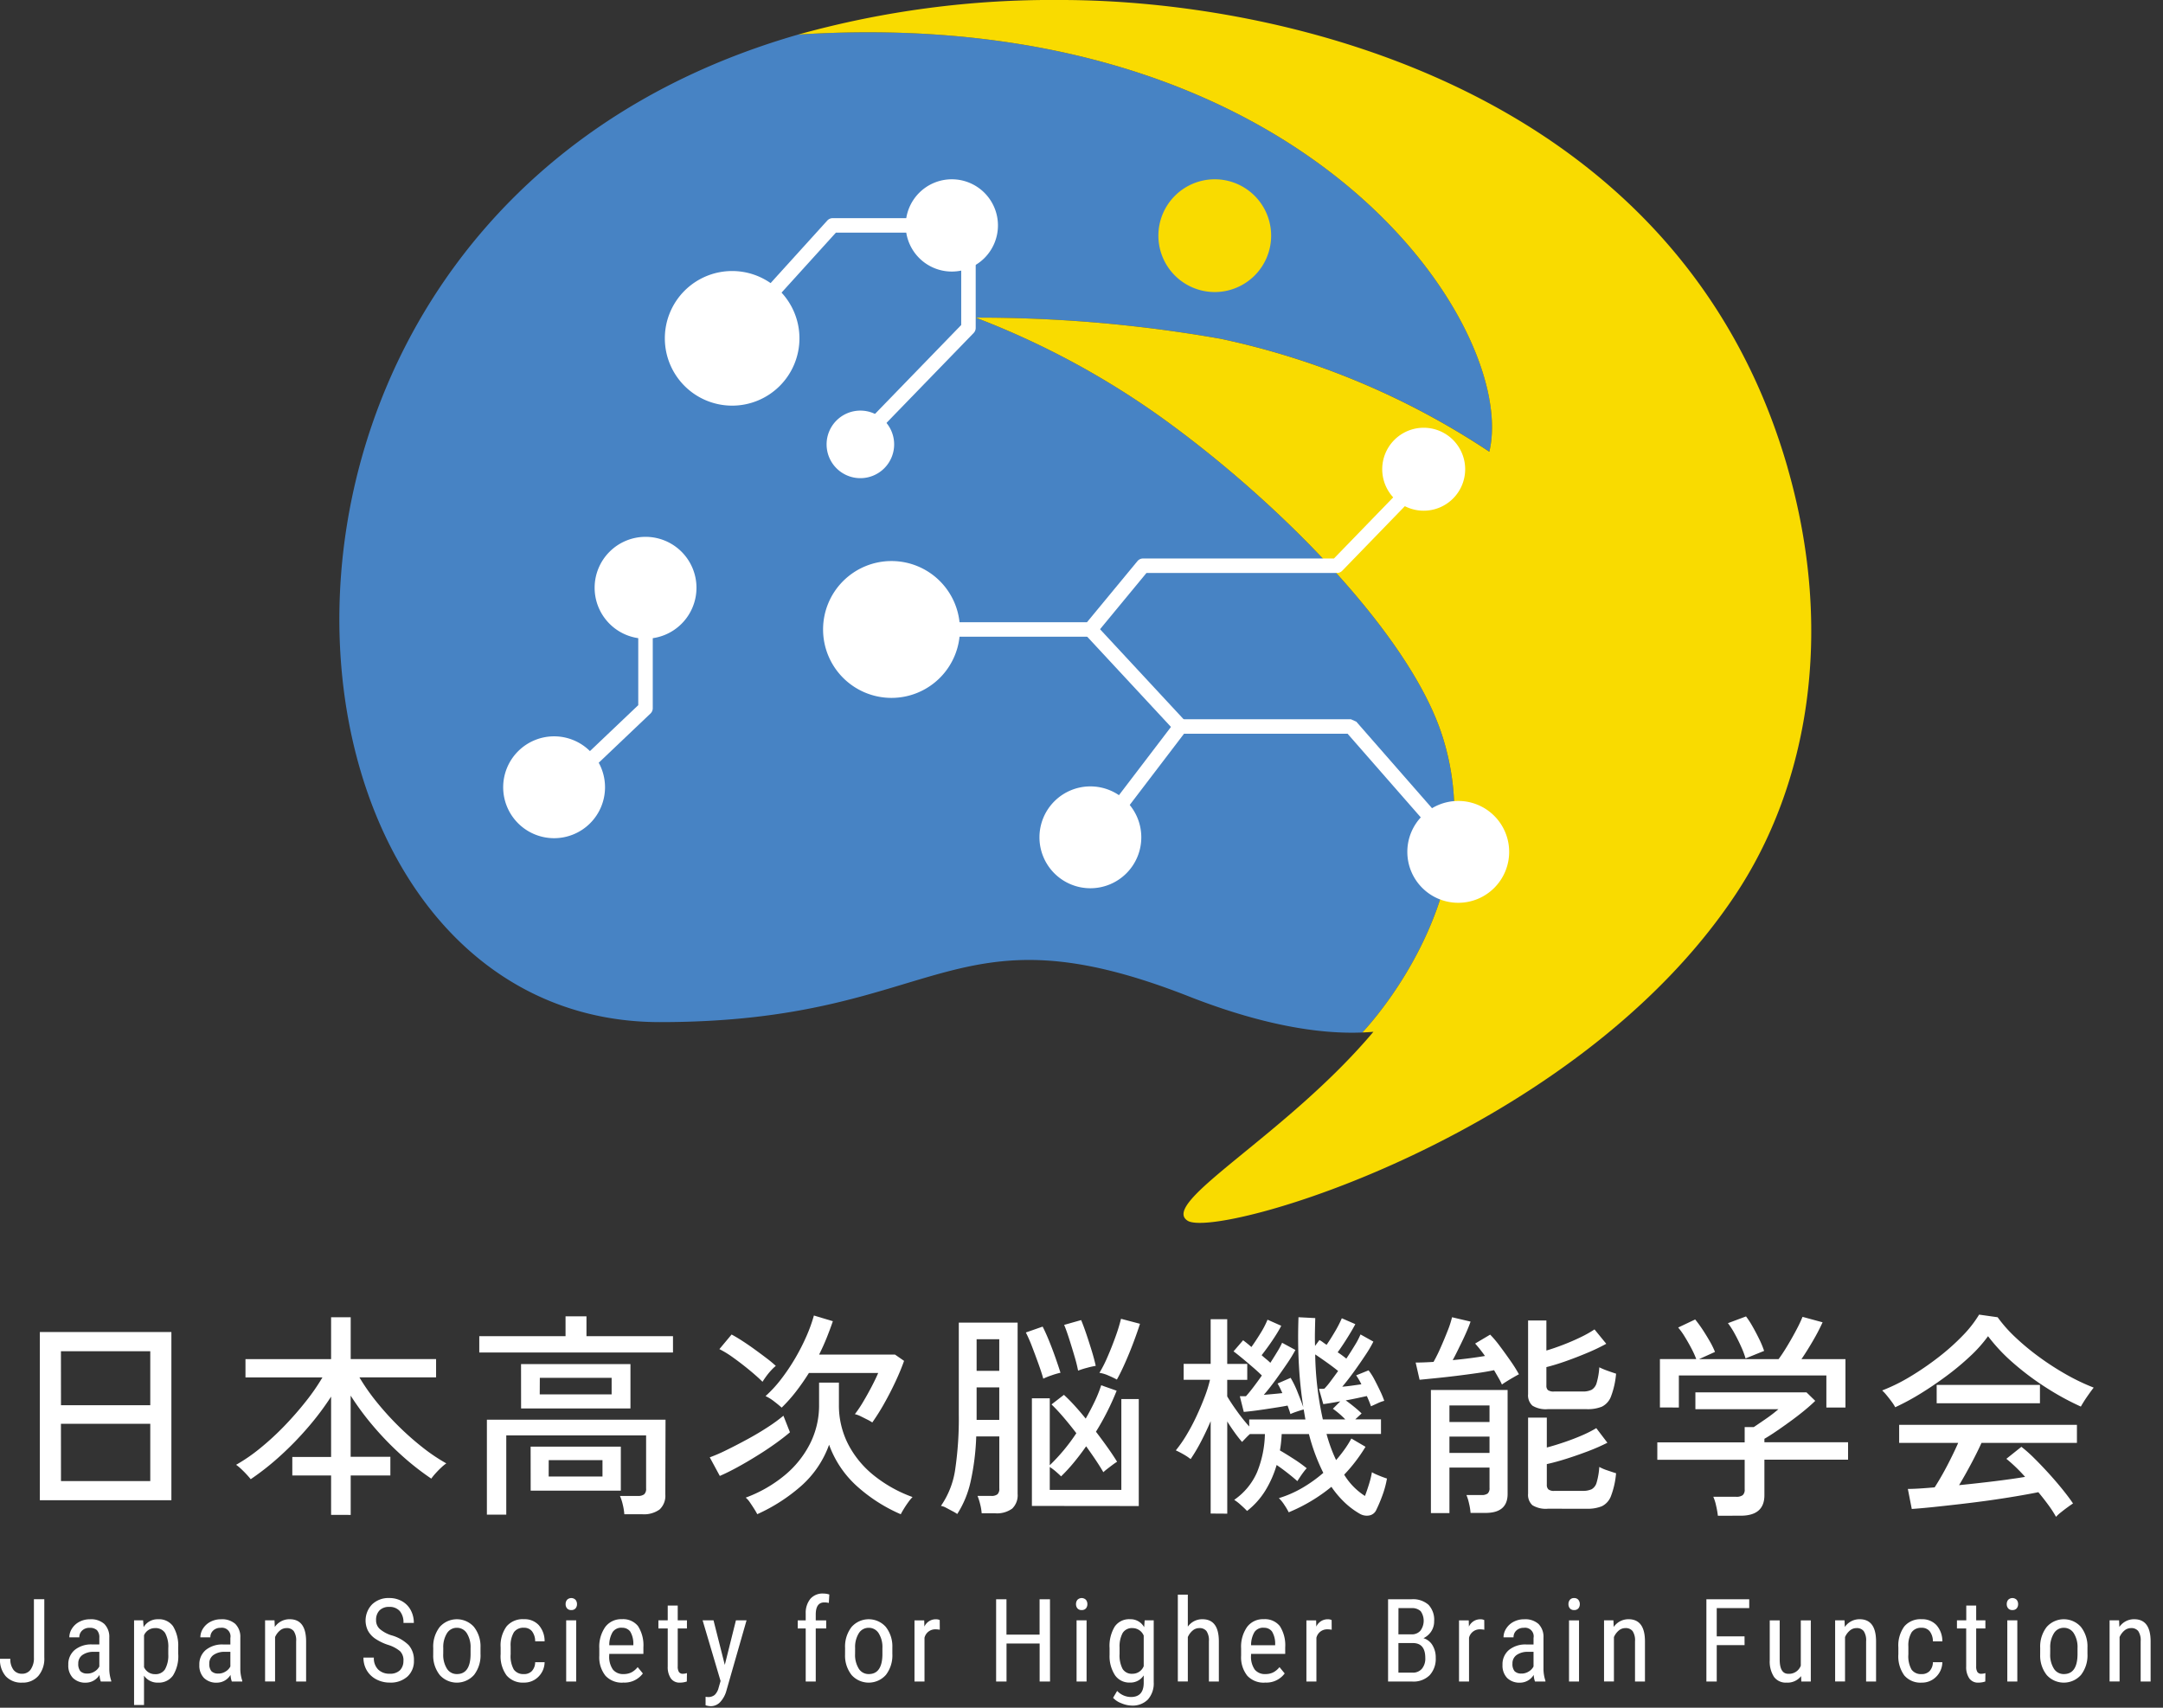 <svg xmlns="http://www.w3.org/2000/svg" xmlns:xlink="http://www.w3.org/1999/xlink" width="190" height="150" viewBox="0 0 190 150"><rect x="0" y="0" width="190" height="150" fill="#333333" stroke="none"/><defs><clipPath id="a"><rect width="190" height="150" transform="translate(-17545.459 -1127)" fill="none"/></clipPath></defs><g transform="translate(17545.459 1127)" clip-path="url(#a)"><path d="M3.5,117H15.055v14.774H3.5Zm1.857,6.431H13.2v-4.746H5.353Zm0,6.659H13.2V125.06H5.353Z" transform="translate(-17545.459 -1127)" fill="#fff"/><path d="M29.084,133.06V129.6H25.677v-1.628h3.407v-5.3a24.182,24.182,0,0,1-2.019,2.689,27.845,27.845,0,0,1-2.459,2.527,23.006,23.006,0,0,1-2.583,2.039c-.09-.115-.214-.259-.374-.431s-.323-.336-.488-.488a3.822,3.822,0,0,0-.421-.346,15.12,15.12,0,0,0,2.134-1.473,23.7,23.7,0,0,0,2.1-1.933q1.014-1.051,1.885-2.153a18.369,18.369,0,0,0,1.464-2.115H21.563v-1.606h7.521V115.7h1.722v3.675h7.5v1.606H31.572a17.981,17.981,0,0,0,1.512,2.163,25.5,25.5,0,0,0,1.9,2.1,24.611,24.611,0,0,0,2.106,1.867,16.035,16.035,0,0,0,2.114,1.426,3.709,3.709,0,0,0-.44.363c-.179.165-.348.339-.507.517a4.866,4.866,0,0,0-.373.459,23.452,23.452,0,0,1-2.651-2.086,26.676,26.676,0,0,1-2.44-2.517,24.194,24.194,0,0,1-1.991-2.689v5.377H34.29V129.6H30.806v3.464Z" transform="translate(-17545.459 -1127)" fill="#fff"/><path d="M42.1,118.8v-1.436h7.578v-1.741h1.838v1.741h7.6V118.8Zm.669,14.238V124.7H58.461l-.019,6.564a1.642,1.642,0,0,1-.5,1.321,2.338,2.338,0,0,1-1.531.42h-1.57a4.916,4.916,0,0,0-.133-.833,4.181,4.181,0,0,0-.249-.774h1.569a.869.869,0,0,0,.555-.143.632.632,0,0,0,.172-.508v-4.669H44.471v6.965Zm3-13.224H55.38v3.9H45.773Zm.842,7.254h7.923v3.865H46.615Zm.8-4.594h6.315v-1.454H47.419Zm.785,7.215h4.727v-1.435H48.2Z" transform="translate(-17545.459 -1127)" fill="#fff"/><path d="M63.226,129.635l-.88-1.628a14.3,14.3,0,0,0,1.474-.641q.88-.43,1.847-.956t1.8-1.072a13.9,13.9,0,0,0,1.349-.986l.574,1.454q-.536.459-1.292,1t-1.617,1.072q-.861.537-1.7.995t-1.551.767m3.752-8.269q-.46-.458-1.158-1.033t-1.407-1.082a8.666,8.666,0,0,0-1.225-.755l1.072-1.282q.4.21.947.564t1.1.756c.37.269.717.526,1.043.775a10.263,10.263,0,0,1,.794.661,3.643,3.643,0,0,0-.411.391,5.52,5.52,0,0,0-.44.537c-.135.185-.239.341-.316.468M66.518,133c-.064-.127-.156-.287-.277-.478s-.246-.38-.373-.565a1.851,1.851,0,0,0-.364-.411,11.712,11.712,0,0,0,3.387-1.933,8.708,8.708,0,0,0,2.258-2.794,7.47,7.47,0,0,0,.8-3.426v-1.952h1.742v1.952a7.47,7.47,0,0,0,.8,3.436,8.532,8.532,0,0,0,2.267,2.765,11.794,11.794,0,0,0,3.4,1.9,3.777,3.777,0,0,0-.364.439c-.141.192-.271.387-.392.584s-.214.361-.278.488a14.064,14.064,0,0,1-3.789-2.411,9.028,9.028,0,0,1-2.507-3.694,8.814,8.814,0,0,1-2.459,3.627A15.411,15.411,0,0,1,66.518,133m10.105-8.057a3.959,3.959,0,0,0-.43-.248c-.2-.1-.4-.2-.6-.3a2.227,2.227,0,0,0-.5-.181,10.417,10.417,0,0,0,.737-1.1q.391-.658.746-1.339t.565-1.177H71.054a19.451,19.451,0,0,1-1.138,1.636,13.388,13.388,0,0,1-1.254,1.406q-.249-.228-.661-.545a3.851,3.851,0,0,0-.755-.468,10.96,10.96,0,0,0,1.378-1.5,17.577,17.577,0,0,0,1.234-1.837,18.558,18.558,0,0,0,.986-1.933,13.5,13.5,0,0,0,.65-1.808l1.665.5q-.249.729-.545,1.465t-.661,1.464h6.661l.8.555q-.288.824-.747,1.808t-.995,1.934a19.751,19.751,0,0,1-1.053,1.674" transform="translate(-17545.459 -1127)" fill="#fff"/><path d="M84.087,132.983a4,4,0,0,0-.42-.249q-.288-.153-.565-.3a1.393,1.393,0,0,0-.449-.163,7.5,7.5,0,0,0,1.253-3.206,30.624,30.624,0,0,0,.316-4.851v-8.039h5.167v15.042a1.621,1.621,0,0,1-.478,1.293,2.26,2.26,0,0,1-1.493.411H86.231a4.369,4.369,0,0,0-.134-.8,4.936,4.936,0,0,0-.23-.726h1.206a.823.823,0,0,0,.546-.144.657.657,0,0,0,.162-.508V126.17H85.753a21.629,21.629,0,0,1-.488,3.942,8.779,8.779,0,0,1-1.178,2.871m1.7-12.574h1.99v-2.775h-1.99Zm0,4.307h1.99v-2.853h-1.99Zm5.856-3.618c-.089-.331-.227-.756-.412-1.272s-.376-1.03-.573-1.541a12.866,12.866,0,0,0-.546-1.245l1.474-.515q.248.476.545,1.2t.565,1.484q.267.756.459,1.368a6.3,6.3,0,0,0-.765.221,6.181,6.181,0,0,0-.747.3m-1,11.177v-9.454h1.569V128.7a16.585,16.585,0,0,0,2.335-2.813q-.555-.728-1.119-1.388t-1.063-1.139l1.091-.842q.461.421.948.957t.966,1.13q.439-.767.794-1.513a11.109,11.109,0,0,0,.565-1.416l1.359.479a22.859,22.859,0,0,1-1.818,3.6q.554.726,1.043,1.416t.813,1.224q-.134.078-.393.268c-.171.128-.334.253-.488.373s-.261.215-.325.278c-.191-.332-.418-.691-.679-1.082s-.54-.787-.833-1.195q-.536.765-1.09,1.435a14.876,14.876,0,0,1-1.111,1.206c-.115-.115-.267-.255-.459-.422a4.3,4.3,0,0,0-.536-.4v2.009H98.5v-7.98h1.531v9.4Zm4.057-11.886a12.97,12.97,0,0,0-.316-1.262q-.219-.747-.459-1.5c-.16-.5-.309-.922-.449-1.254l1.492-.422c.14.332.29.735.45,1.206s.316.958.469,1.454.274.952.363,1.36a7.226,7.226,0,0,0-.765.172,7.475,7.475,0,0,0-.785.248m3.407.785a7.621,7.621,0,0,0-.718-.344,3.058,3.058,0,0,0-.813-.249,11.222,11.222,0,0,0,.717-1.416q.374-.861.7-1.771a15.007,15.007,0,0,0,.478-1.558l1.666.439q-.211.67-.555,1.589t-.737,1.808c-.262.593-.508,1.1-.737,1.5" transform="translate(-17545.459 -1127)" fill="#fff"/><path d="M106.346,132.944V124.83q-.4.938-.852,1.8a15.027,15.027,0,0,1-.909,1.532,4.6,4.6,0,0,0-.65-.432,6.965,6.965,0,0,0-.651-.335,11.048,11.048,0,0,0,.928-1.33,17.52,17.52,0,0,0,.881-1.655q.411-.879.727-1.714a11.343,11.343,0,0,0,.468-1.5h-2.315v-1.4h2.373v-3.923H107.8V119.8h1.76v1.4H107.8v1.455q.324.556.861,1.3a15.416,15.416,0,0,0,1.071,1.341v-.613h4.938c-.026-.141-.051-.284-.076-.43s-.051-.3-.077-.45c-.153.037-.351.1-.594.181s-.433.156-.573.221c-.026-.1-.061-.217-.106-.345s-.092-.262-.143-.4c-.256.051-.565.106-.928.162s-.737.116-1.12.172-.734.106-1.053.144-.568.065-.746.077l-.345-1.377h.536q.249-.269.623-.757t.775-1.062c-.218-.217-.488-.466-.814-.746s-.641-.549-.947-.8-.549-.447-.728-.574l.842-.976c.1.076.218.166.345.268s.255.21.383.325q.363-.5.794-1.2a7.574,7.574,0,0,0,.622-1.2l1.206.535q-.172.345-.469.814t-.631.937q-.336.47-.623.833c.14.128.278.246.412.354s.252.215.354.315q.344-.534.622-.995a6.753,6.753,0,0,0,.411-.765l1.168.632a12.835,12.835,0,0,1-.727,1.187q-.48.707-1.015,1.445t-1.034,1.31q.441-.038.862-.076c.28-.026.536-.051.765-.077-.076-.179-.15-.338-.22-.479s-.137-.261-.2-.363l1.149-.5a8.543,8.543,0,0,1,.612,1.262q.306.767.5,1.3a36.737,36.737,0,0,1-.383-3.655q-.116-1.971-.038-4.23l1.473.076q-.018.633-.029,1.245t.01,1.2l.383-.516a1.969,1.969,0,0,1,.306.191c.1.077.211.153.326.229q.344-.5.737-1.167a10.325,10.325,0,0,0,.6-1.167l1.186.517q-.249.479-.7,1.2t-.851,1.273q.21.134.4.276t.363.278q.42-.631.766-1.206a6.6,6.6,0,0,0,.478-.917l1.129.63a10.287,10.287,0,0,1-.7,1.187q-.468.708-1,1.445t-1.033,1.33c.292-.026.586-.057.88-.1s.561-.076.8-.115a5.988,5.988,0,0,0-.459-.784l1.091-.44a5.09,5.09,0,0,1,.517.813q.267.507.507,1.015a8.185,8.185,0,0,1,.354.851,2.95,2.95,0,0,0-.574.21l-.594.269c-.038-.115-.089-.252-.153-.412s-.134-.322-.21-.487c-.23.05-.507.111-.832.18s-.667.139-1.025.2c.218.153.46.337.728.555a8.911,8.911,0,0,1,.67.593l-.556.517h2.259v1.282h-4.784q.171.633.382,1.206t.459,1.091q.384-.439.728-.919a8.836,8.836,0,0,0,.612-.976l1.244.727a14.646,14.646,0,0,1-.89,1.3,13.47,13.47,0,0,1-.985,1.149A5.749,5.749,0,0,0,119.9,131.4q.19-.5.363-1.063a8.05,8.05,0,0,0,.249-1.024,2.8,2.8,0,0,0,.373.192c.173.076.351.15.536.219s.323.119.412.144a8.542,8.542,0,0,1-.412,1.512,12.948,12.948,0,0,1-.526,1.244.835.835,0,0,1-.613.488,1.22,1.22,0,0,1-.861-.163,6.91,6.91,0,0,1-1.292-.966,8.579,8.579,0,0,1-1.177-1.387,14.812,14.812,0,0,1-3.751,2.238,5.175,5.175,0,0,0-.364-.621,3.266,3.266,0,0,0-.5-.622,9.646,9.646,0,0,0,2.058-.9,12.117,12.117,0,0,0,1.846-1.321,16.969,16.969,0,0,1-1.263-3.406h-2.392q-.02.363-.057.728t-.1.707q.593.345,1.244.767a11.689,11.689,0,0,1,1.11.8,3.379,3.379,0,0,0-.287.345q-.172.229-.316.45c-.1.146-.169.259-.22.335-.243-.217-.527-.452-.852-.708s-.647-.492-.966-.709a9.272,9.272,0,0,1-1,2.258,6.757,6.757,0,0,1-1.6,1.78c-.115-.126-.294-.3-.536-.515a3.969,3.969,0,0,0-.593-.461,5.72,5.72,0,0,0,2.009-2.43,9.439,9.439,0,0,0,.689-3.349h-1.32c-.141.128-.274.259-.4.392s-.223.234-.287.3q-.288-.326-.632-.8c-.229-.319-.453-.65-.669-1v8.1Zm9.856-8.267h1.971a7.443,7.443,0,0,0-1.091-.938l.651-.651c-.293.052-.571.1-.832.144s-.482.08-.661.1l-.382-1.34h.229a1.725,1.725,0,0,0,.249-.019,6.139,6.139,0,0,0,.545-.65q.317-.422.661-.9c-.281-.23-.613-.481-1-.756s-.72-.507-1.014-.7a28.182,28.182,0,0,0,.67,5.7" transform="translate(-17545.459 -1127)" fill="#fff"/><path d="M131.933,121.615a5.4,5.4,0,0,0-.3-.585l-.392-.678c-.421.089-.922.176-1.5.258s-1.183.163-1.808.24-1.223.143-1.79.2-1.05.106-1.445.143l-.345-1.511q.651,0,1.57-.058a13.7,13.7,0,0,0,.622-1.254q.334-.755.622-1.491a8.45,8.45,0,0,0,.382-1.178l1.627.383q-.134.4-.4,1T128.2,118.3c-.2.42-.4.811-.593,1.168q1.606-.154,2.833-.365a11.676,11.676,0,0,0-.862-1.091l1.32-.784a9.394,9.394,0,0,1,.862,1.025q.479.639.938,1.3a12.611,12.611,0,0,1,.727,1.158q-.153.078-.45.25c-.2.113-.4.232-.593.352s-.348.221-.45.3m-6.239,11.291V122.093h6.737v9.128q0,1.667-1.934,1.667h-1.32a5.106,5.106,0,0,0-.134-.824,4.12,4.12,0,0,0-.229-.747h1.32a.869.869,0,0,0,.546-.133.622.622,0,0,0,.162-.5v-1.78h-3.521v4Zm1.627-8h3.521v-1.455h-3.521Zm0,2.717h3.521v-1.435h-3.521Zm8.65-3.847a2.247,2.247,0,0,1-1.359-.306,1.225,1.225,0,0,1-.382-1.015v-6.468h1.607v2.641q.708-.21,1.5-.516t1.521-.66a9.91,9.91,0,0,0,1.206-.68l1.033,1.263a17.1,17.1,0,0,1-1.636.784q-.948.4-1.9.737t-1.723.527v1.626a.516.516,0,0,0,.134.393.861.861,0,0,0,.555.124h2.488a1.733,1.733,0,0,0,.8-.153,1.02,1.02,0,0,0,.44-.612,6.256,6.256,0,0,0,.23-1.36,6.868,6.868,0,0,0,.717.3q.45.162.757.258a7.288,7.288,0,0,1-.45,2.009,1.626,1.626,0,0,1-.8.891,3.28,3.28,0,0,1-1.292.219Zm0,8.746a2.246,2.246,0,0,1-1.359-.306,1.226,1.226,0,0,1-.382-1.014v-6.68h1.645v2.623q.728-.192,1.541-.469t1.56-.6a10.219,10.219,0,0,0,1.244-.632l.976,1.282a16.971,16.971,0,0,1-1.655.728q-.948.363-1.914.67t-1.752.478v1.819a.546.546,0,0,0,.135.4.774.774,0,0,0,.536.133h2.468a1.826,1.826,0,0,0,.8-.144.968.968,0,0,0,.44-.6,6.245,6.245,0,0,0,.23-1.359,4,4,0,0,0,.717.305q.45.156.757.25a7.305,7.305,0,0,1-.45,2.01,1.621,1.621,0,0,1-.8.889,3.278,3.278,0,0,1-1.292.22Z" transform="translate(-17545.459 -1127)" fill="#fff"/><path d="M150.9,133.136a7.891,7.891,0,0,0-.153-.871,4.042,4.042,0,0,0-.249-.794h2.01a.906.906,0,0,0,.574-.143.631.631,0,0,0,.172-.507v-2.6h-7.674v-1.531h7.674v-1.34h.8q.459-.308,1.081-.737a12.206,12.206,0,0,0,1.082-.833h-7.292V122.3h9.76l.766.746c-.243.243-.559.523-.947.843s-.807.641-1.254.966-.868.622-1.263.89-.728.478-1,.632v.306h7.349v1.531h-7.349v3.119q0,1.8-2.086,1.8Zm-5.091-9.511v-4.249H149a7.7,7.7,0,0,0-.43-.947q-.277-.528-.584-1.024a5.983,5.983,0,0,0-.574-.8l1.493-.708a10.634,10.634,0,0,1,.632.86c.229.346.446.7.65,1.054a6.928,6.928,0,0,1,.459.937l-1.4.632h6.986q.344-.459.765-1.158c.281-.465.546-.935.795-1.406a12.087,12.087,0,0,0,.545-1.149l1.761.479a17.489,17.489,0,0,1-.833,1.6q-.526.909-1.024,1.636h3.866v4.249H160.43v-2.814H147.473v2.814Zm7.522-4.307a7.266,7.266,0,0,0-.374-1c-.171-.389-.363-.776-.573-1.159a6.98,6.98,0,0,0-.6-.937l1.588-.593a7.545,7.545,0,0,1,.584.9c.21.369.408.746.593,1.128a7.935,7.935,0,0,1,.412,1Z" transform="translate(-17545.459 -1127)" fill="#fff"/><path d="M166.477,123.606a3.526,3.526,0,0,0-.306-.478q-.21-.288-.44-.565a4.082,4.082,0,0,0-.4-.431,15.686,15.686,0,0,0,2.478-1.225,25.341,25.341,0,0,0,2.468-1.693,19.618,19.618,0,0,0,2.125-1.895,10.18,10.18,0,0,0,1.445-1.848l1.627.231a12.2,12.2,0,0,0,1.549,1.751,21.535,21.535,0,0,0,2.087,1.732,24.209,24.209,0,0,0,2.383,1.541,18.577,18.577,0,0,0,2.42,1.157q-.229.286-.554.756c-.218.313-.409.615-.575.909a23.445,23.445,0,0,1-3.005-1.637,23.972,23.972,0,0,1-2.9-2.162,15.435,15.435,0,0,1-2.248-2.383,12.069,12.069,0,0,1-1.57,1.761,23.315,23.315,0,0,1-2.105,1.751q-1.149.852-2.306,1.561a20.439,20.439,0,0,1-2.173,1.167m14.125,9.626a9.251,9.251,0,0,0-.661-1.024q-.411-.564-.89-1.139-.861.173-1.99.363t-2.373.365q-1.245.171-2.488.315t-2.344.259q-1.1.114-1.924.172l-.344-1.761q.439,0,1.043-.038t1.311-.1q.324-.5.7-1.167t.737-1.4q.363-.726.631-1.339h-5.186v-1.588h15.616v1.588h-8.382q-.4.88-.938,1.885c-.357.669-.7,1.28-1.033,1.828q1.549-.154,3.1-.344t2.7-.383a13.99,13.99,0,0,0-1.646-1.588l1.32-1.054a11.97,11.97,0,0,1,1.111.986q.63.622,1.292,1.35t1.224,1.426q.564.7.909,1.215-.153.095-.469.325c-.21.153-.411.307-.6.459a3.329,3.329,0,0,0-.42.383m-10.488-11.578h9.071v1.607h-9.071Z" transform="translate(-17545.459 -1127)" fill="#fff"/><path d="M2.979,140.468h.913v5.119a2.337,2.337,0,0,1-.528,1.623,1.821,1.821,0,0,1-1.422.586,1.851,1.851,0,0,1-1.431-.556A2.194,2.194,0,0,1,0,145.7H.909a1.534,1.534,0,0,0,.273.969.913.913,0,0,0,.76.347.9.9,0,0,0,.754-.377,1.73,1.73,0,0,0,.283-1.057Z" transform="translate(-17545.459 -1127)" fill="#fff"/><path d="M8.855,147.7a1.941,1.941,0,0,1-.114-.586,1.4,1.4,0,0,1-1.191.685,1.543,1.543,0,0,1-1.14-.41A1.559,1.559,0,0,1,6,146.231a1.63,1.63,0,0,1,.556-1.3,2.279,2.279,0,0,1,1.524-.491h.645v-.572a.921.921,0,0,0-.213-.685.912.912,0,0,0-.651-.2.9.9,0,0,0-.645.236.788.788,0,0,0-.248.6H6.09a1.422,1.422,0,0,1,.243-.787,1.689,1.689,0,0,1,.656-.588,1.957,1.957,0,0,1,.918-.214,1.748,1.748,0,0,1,1.254.41,1.6,1.6,0,0,1,.439,1.193v2.711a3.3,3.3,0,0,0,.169,1.078v.079Zm-1.171-.7a1.162,1.162,0,0,0,.615-.178,1.1,1.1,0,0,0,.427-.446V145.09h-.5a1.655,1.655,0,0,0-.988.28.888.888,0,0,0-.363.756.984.984,0,0,0,.184.663.8.8,0,0,0,.621.206" transform="translate(-17545.459 -1127)" fill="#fff"/><path d="M15.656,145.269a3.209,3.209,0,0,1-.46,1.9,1.515,1.515,0,0,1-1.3.626,1.442,1.442,0,0,1-1.246-.612v2.578h-.873v-7.438h.794l.045.6a1.412,1.412,0,0,1,1.265-.694,1.51,1.51,0,0,1,1.321.615,3.265,3.265,0,0,1,.452,1.842Zm-.874-.5a2.508,2.508,0,0,0-.278-1.333.983.983,0,0,0-.894-.429,1.034,1.034,0,0,0-.958.63v2.8a1.038,1.038,0,0,0,.968.615.973.973,0,0,0,.876-.429,2.465,2.465,0,0,0,.286-1.314Z" transform="translate(-17545.459 -1127)" fill="#fff"/><path d="M20.365,147.7a1.974,1.974,0,0,1-.114-.586,1.4,1.4,0,0,1-1.191.685,1.543,1.543,0,0,1-1.14-.41,1.559,1.559,0,0,1-.409-1.154,1.63,1.63,0,0,1,.556-1.3,2.279,2.279,0,0,1,1.524-.491h.645v-.572a.754.754,0,0,0-.864-.889.9.9,0,0,0-.645.236.788.788,0,0,0-.248.6H17.6a1.422,1.422,0,0,1,.243-.787,1.689,1.689,0,0,1,.656-.588,1.957,1.957,0,0,1,.918-.214,1.748,1.748,0,0,1,1.254.41,1.6,1.6,0,0,1,.439,1.193v2.711a3.3,3.3,0,0,0,.169,1.078v.079Zm-1.171-.7a1.162,1.162,0,0,0,.615-.178,1.1,1.1,0,0,0,.427-.446V145.09h-.5a1.655,1.655,0,0,0-.988.28.888.888,0,0,0-.363.756.984.984,0,0,0,.184.663.8.8,0,0,0,.621.206" transform="translate(-17545.459 -1127)" fill="#fff"/><path d="M24.114,142.324l.025.582a1.563,1.563,0,0,1,1.305-.68q1.423,0,1.445,1.9V147.7h-.875v-3.53a1.462,1.462,0,0,0-.211-.9.759.759,0,0,0-.633-.265.885.885,0,0,0-.587.219,1.542,1.542,0,0,0-.42.57v3.9h-.878v-5.372Z" transform="translate(-17545.459 -1127)" fill="#fff"/><path d="M35.44,145.87a1.116,1.116,0,0,0-.293-.83,3.017,3.017,0,0,0-1.057-.561,4.548,4.548,0,0,1-1.169-.572,2.042,2.042,0,0,1-.606-.686,2.033,2.033,0,0,1,.372-2.3,2.069,2.069,0,0,1,1.5-.556,2.231,2.231,0,0,1,1.132.284,1.937,1.937,0,0,1,.765.789,2.344,2.344,0,0,1,.268,1.111H35.44a1.525,1.525,0,0,0-.322-1.038,1.175,1.175,0,0,0-.929-.367,1.146,1.146,0,0,0-.854.309,1.182,1.182,0,0,0-.3.865,1.009,1.009,0,0,0,.327.766,2.911,2.911,0,0,0,1.013.552,3.5,3.5,0,0,1,1.527.869,1.964,1.964,0,0,1,.458,1.351,1.829,1.829,0,0,1-.57,1.407,2.2,2.2,0,0,1-1.554.529,2.51,2.51,0,0,1-1.165-.275,2.092,2.092,0,0,1-.839-.775,2.154,2.154,0,0,1-.305-1.145h.914a1.4,1.4,0,0,0,.374,1.043,1.389,1.389,0,0,0,1.021.373,1.219,1.219,0,0,0,.9-.308,1.149,1.149,0,0,0,.3-.839" transform="translate(-17545.459 -1127)" fill="#fff"/><path d="M38.056,144.762a2.807,2.807,0,0,1,.568-1.853,2.01,2.01,0,0,1,3-.018,2.751,2.751,0,0,1,.584,1.812v.566a2.8,2.8,0,0,1-.566,1.847,2.021,2.021,0,0,1-3.006.02,2.738,2.738,0,0,1-.583-1.788Zm.878.507a2.279,2.279,0,0,0,.325,1.3,1.01,1.01,0,0,0,.876.474q1.163,0,1.2-1.677v-.607a2.275,2.275,0,0,0-.328-1.3,1.015,1.015,0,0,0-.878-.479,1,1,0,0,0-.867.479,2.29,2.29,0,0,0-.325,1.3Z" transform="translate(-17545.459 -1127)" fill="#fff"/><path d="M46.022,147.046a.933.933,0,0,0,.7-.27A1.155,1.155,0,0,0,47.01,146h.829a1.826,1.826,0,0,1-.548,1.283,1.743,1.743,0,0,1-1.269.51,1.87,1.87,0,0,1-1.521-.628,2.859,2.859,0,0,1-.525-1.87v-.59a2.849,2.849,0,0,1,.522-1.85,1.858,1.858,0,0,1,1.519-.632,1.7,1.7,0,0,1,1.308.521,2.119,2.119,0,0,1,.514,1.424H47.01a1.46,1.46,0,0,0-.285-.893.884.884,0,0,0-.708-.3,1.01,1.01,0,0,0-.869.386,2.22,2.22,0,0,0-.293,1.264v.685a2.383,2.383,0,0,0,.281,1.339,1.013,1.013,0,0,0,.886.393" transform="translate(-17545.459 -1127)" fill="#fff"/><path d="M50.683,140.9a.568.568,0,0,1-.124.372.466.466,0,0,1-.378.148.458.458,0,0,1-.372-.148.563.563,0,0,1-.124-.372.583.583,0,0,1,.124-.378.526.526,0,0,1,.747,0,.581.581,0,0,1,.127.375m-.07,6.8h-.879v-5.372h.879Z" transform="translate(-17545.459 -1127)" fill="#fff"/><path d="M54.729,147.795a1.96,1.96,0,0,1-1.54-.6,2.59,2.59,0,0,1-.546-1.756v-.65a3.021,3.021,0,0,1,.524-1.883,1.738,1.738,0,0,1,1.462-.683,1.678,1.678,0,0,1,1.41.6,3.1,3.1,0,0,1,.477,1.872v.576h-3v.124a1.959,1.959,0,0,0,.325,1.256,1.146,1.146,0,0,0,.936.393,1.529,1.529,0,0,0,.683-.147,1.708,1.708,0,0,0,.553-.465l.457.557a2,2,0,0,1-1.742.8m-.1-4.816a.92.92,0,0,0-.809.375,2.221,2.221,0,0,0-.3,1.164h2.115V144.4a2.059,2.059,0,0,0-.276-1.093.85.85,0,0,0-.732-.328" transform="translate(-17545.459 -1127)" fill="#fff"/><path d="M59.532,141.024v1.3h.809v.711h-.809v3.335a.913.913,0,0,0,.1.482.39.39,0,0,0,.357.165,1.128,1.128,0,0,0,.353-.06l-.01.739a1.921,1.921,0,0,1-.61.1.922.922,0,0,1-.794-.372,1.751,1.751,0,0,1-.274-1.052v-3.337h-.819v-.711h.819v-1.3Z" transform="translate(-17545.459 -1127)" fill="#fff"/><path d="M63.667,146.237l.978-3.913h.933l-1.757,6.132a2.4,2.4,0,0,1-.561,1.05,1.14,1.14,0,0,1-.824.359,1.726,1.726,0,0,1-.457-.079v-.744l.194.019a.9.9,0,0,0,.6-.181,1.29,1.29,0,0,0,.35-.628l.173-.6-1.578-5.327h.958Z" transform="translate(-17545.459 -1127)" fill="#fff"/><path d="M70.774,147.7v-4.661h-.7v-.711h.7v-.62a1.945,1.945,0,0,1,.414-1.279,1.422,1.422,0,0,1,1.13-.459,1.8,1.8,0,0,1,.531.084l-.044.741a1.734,1.734,0,0,0-.4-.045q-.75,0-.749,1.07v.508h.918v.711h-.918V147.7Z" transform="translate(-17545.459 -1127)" fill="#fff"/><path d="M74.233,144.762a2.807,2.807,0,0,1,.568-1.853,2.01,2.01,0,0,1,3-.018,2.751,2.751,0,0,1,.584,1.812v.566a2.8,2.8,0,0,1-.566,1.847,2.021,2.021,0,0,1-3.006.02,2.738,2.738,0,0,1-.583-1.788Zm.878.507a2.279,2.279,0,0,0,.325,1.3,1.01,1.01,0,0,0,.876.474q1.163,0,1.2-1.677v-.607a2.275,2.275,0,0,0-.328-1.3,1.015,1.015,0,0,0-.878-.479,1,1,0,0,0-.867.479,2.29,2.29,0,0,0-.325,1.3Z" transform="translate(-17545.459 -1127)" fill="#fff"/><path d="M82.552,143.149a2.149,2.149,0,0,0-.4-.035.965.965,0,0,0-.943.739V147.7h-.879v-5.372h.854l.015.547a1.093,1.093,0,0,1,1-.645.777.777,0,0,1,.347.069Z" transform="translate(-17545.459 -1127)" fill="#fff"/><path d="M92.236,147.7h-.913v-3.341H88.414V147.7H87.5v-7.228h.909v3.107h2.909v-3.107h.913Z" transform="translate(-17545.459 -1127)" fill="#fff"/><path d="M95.516,140.9a.568.568,0,0,1-.124.372.464.464,0,0,1-.377.148.458.458,0,0,1-.373-.148.568.568,0,0,1-.124-.372.588.588,0,0,1,.124-.378.528.528,0,0,1,.748,0,.58.58,0,0,1,.126.375m-.07,6.8h-.879v-5.372h.879Z" transform="translate(-17545.459 -1127)" fill="#fff"/><path d="M97.466,144.767a3.275,3.275,0,0,1,.457-1.9,1.533,1.533,0,0,1,1.335-.642,1.371,1.371,0,0,1,1.246.7l.045-.6h.794v5.421a2.127,2.127,0,0,1-.511,1.532,1.884,1.884,0,0,1-1.425.534,2.425,2.425,0,0,1-.891-.2,1.871,1.871,0,0,1-.742-.483l.357-.606a1.69,1.69,0,0,0,1.207.536q1.1,0,1.127-1.2v-.7a1.38,1.38,0,0,1-1.212.631,1.527,1.527,0,0,1-1.3-.629,3.065,3.065,0,0,1-.487-1.8Zm.879.5a2.568,2.568,0,0,0,.266,1.326.946.946,0,0,0,.871.424,1.05,1.05,0,0,0,.983-.669v-2.683a1.064,1.064,0,0,0-.973-.659.955.955,0,0,0-.874.424,2.5,2.5,0,0,0-.273,1.3Z" transform="translate(-17545.459 -1127)" fill="#fff"/><path d="M104.34,142.876a1.549,1.549,0,0,1,1.281-.65q1.425,0,1.444,1.9V147.7h-.873v-3.53a1.462,1.462,0,0,0-.211-.9.76.76,0,0,0-.633-.265.889.889,0,0,0-.588.219,1.564,1.564,0,0,0-.42.57v3.9h-.878v-7.625h.878Z" transform="translate(-17545.459 -1127)" fill="#fff"/><path d="M111.107,147.795a1.96,1.96,0,0,1-1.54-.6,2.59,2.59,0,0,1-.546-1.756v-.65a3.021,3.021,0,0,1,.524-1.883,1.738,1.738,0,0,1,1.462-.683,1.678,1.678,0,0,1,1.41.6,3.1,3.1,0,0,1,.477,1.872v.576h-3v.124a1.959,1.959,0,0,0,.325,1.256,1.146,1.146,0,0,0,.936.393,1.529,1.529,0,0,0,.683-.147,1.708,1.708,0,0,0,.553-.465l.457.557a2,2,0,0,1-1.742.8m-.1-4.816a.92.92,0,0,0-.809.375,2.221,2.221,0,0,0-.3,1.164h2.115V144.4a2.059,2.059,0,0,0-.276-1.093.85.85,0,0,0-.732-.328" transform="translate(-17545.459 -1127)" fill="#fff"/><path d="M116.978,143.149a2.149,2.149,0,0,0-.4-.035.965.965,0,0,0-.943.739V147.7h-.879v-5.372h.854l.015.547a1.093,1.093,0,0,1,1-.645.777.777,0,0,1,.347.069Z" transform="translate(-17545.459 -1127)" fill="#fff"/><path d="M121.93,147.7v-7.228h2.061a2.057,2.057,0,0,1,1.486.482,1.919,1.919,0,0,1,.5,1.444,1.6,1.6,0,0,1-.253.894,1.7,1.7,0,0,1-.685.6,1.381,1.381,0,0,1,.787.612,2.047,2.047,0,0,1,.29,1.111,2.116,2.116,0,0,1-.534,1.529,2.007,2.007,0,0,1-1.521.556Zm.909-4.145h1.167a.984.984,0,0,0,.762-.318,1.466,1.466,0,0,0,.027-1.714,1.074,1.074,0,0,0-.8-.272h-1.152Zm0,.765v2.6h1.241a1.044,1.044,0,0,0,.819-.34,1.387,1.387,0,0,0,.3-.955q0-1.308-1.1-1.306Z" transform="translate(-17545.459 -1127)" fill="#fff"/><path d="M130.384,143.149a2.149,2.149,0,0,0-.4-.035.965.965,0,0,0-.943.739V147.7h-.879v-5.372h.854l.015.547a1.093,1.093,0,0,1,1-.645.777.777,0,0,1,.347.069Z" transform="translate(-17545.459 -1127)" fill="#fff"/><path d="M134.836,147.7a1.942,1.942,0,0,1-.114-.586,1.4,1.4,0,0,1-1.191.685,1.543,1.543,0,0,1-1.14-.41,1.559,1.559,0,0,1-.409-1.154,1.63,1.63,0,0,1,.556-1.3,2.279,2.279,0,0,1,1.524-.491h.645v-.572a.754.754,0,0,0-.864-.889.9.9,0,0,0-.645.236.788.788,0,0,0-.248.6h-.879a1.422,1.422,0,0,1,.243-.787,1.689,1.689,0,0,1,.656-.588,1.957,1.957,0,0,1,.918-.214,1.748,1.748,0,0,1,1.254.41,1.6,1.6,0,0,1,.439,1.193v2.711a3.305,3.305,0,0,0,.169,1.078v.079Zm-1.171-.7a1.162,1.162,0,0,0,.615-.178,1.1,1.1,0,0,0,.427-.446V145.09h-.5a1.655,1.655,0,0,0-.988.28.888.888,0,0,0-.363.756.984.984,0,0,0,.184.663.8.8,0,0,0,.621.206" transform="translate(-17545.459 -1127)" fill="#fff"/><path d="M138.772,140.9a.568.568,0,0,1-.124.372.463.463,0,0,1-.377.148.455.455,0,0,1-.372-.148.563.563,0,0,1-.124-.372.583.583,0,0,1,.124-.378.449.449,0,0,1,.372-.154.457.457,0,0,1,.375.157.58.58,0,0,1,.126.375m-.069,6.8h-.879v-5.372h.879Z" transform="translate(-17545.459 -1127)" fill="#fff"/><path d="M141.725,142.324l.025.582a1.564,1.564,0,0,1,1.3-.68q1.425,0,1.445,1.9V147.7h-.874v-3.53a1.461,1.461,0,0,0-.211-.9.76.76,0,0,0-.633-.265.889.889,0,0,0-.588.219,1.564,1.564,0,0,0-.42.57v3.9H140.9v-5.372Z" transform="translate(-17545.459 -1127)" fill="#fff"/><path d="M153.245,144.5H150.8V147.7h-.909v-7.229h3.763v.78H150.8v2.478h2.442Z" transform="translate(-17545.459 -1127)" fill="#fff"/><path d="M158.209,147.224a1.508,1.508,0,0,1-1.276.571,1.283,1.283,0,0,1-1.1-.5,2.465,2.465,0,0,1-.377-1.467v-3.5h.874v3.435q0,1.257.754,1.257a1.1,1.1,0,0,0,1.1-.715v-3.977h.879V147.7h-.834Z" transform="translate(-17545.459 -1127)" fill="#fff"/><path d="M162.025,142.324l.025.582a1.564,1.564,0,0,1,1.3-.68q1.425,0,1.445,1.9V147.7h-.874v-3.53a1.461,1.461,0,0,0-.211-.9.759.759,0,0,0-.633-.265.889.889,0,0,0-.588.219,1.564,1.564,0,0,0-.42.57v3.9H161.2v-5.372Z" transform="translate(-17545.459 -1127)" fill="#fff"/><path d="M168.8,147.046a.933.933,0,0,0,.7-.27,1.155,1.155,0,0,0,.288-.773h.829a1.826,1.826,0,0,1-.548,1.283,1.743,1.743,0,0,1-1.269.51,1.87,1.87,0,0,1-1.521-.628,2.859,2.859,0,0,1-.525-1.87v-.59a2.849,2.849,0,0,1,.522-1.85,1.858,1.858,0,0,1,1.519-.632,1.7,1.7,0,0,1,1.308.521,2.119,2.119,0,0,1,.514,1.424h-.829a1.46,1.46,0,0,0-.285-.893.884.884,0,0,0-.708-.3,1.01,1.01,0,0,0-.869.386,2.22,2.22,0,0,0-.293,1.264v.685a2.383,2.383,0,0,0,.281,1.339,1.013,1.013,0,0,0,.886.393" transform="translate(-17545.459 -1127)" fill="#fff"/><path d="M173.59,141.024v1.3h.809v.711h-.809v3.335a.913.913,0,0,0,.1.482.39.39,0,0,0,.357.165,1.128,1.128,0,0,0,.353-.06l-.01.739a1.921,1.921,0,0,1-.61.1.922.922,0,0,1-.794-.372,1.751,1.751,0,0,1-.274-1.052v-3.337H171.9v-.711h.819v-1.3Z" transform="translate(-17545.459 -1127)" fill="#fff"/><path d="M177.273,140.9a.568.568,0,0,1-.124.372.464.464,0,0,1-.377.148.458.458,0,0,1-.373-.148.568.568,0,0,1-.124-.372.588.588,0,0,1,.124-.378.528.528,0,0,1,.748,0,.58.58,0,0,1,.126.375m-.07,6.8h-.879v-5.372h.879Z" transform="translate(-17545.459 -1127)" fill="#fff"/><path d="M179.213,144.762a2.807,2.807,0,0,1,.568-1.853,2.01,2.01,0,0,1,3-.018,2.751,2.751,0,0,1,.584,1.812v.566a2.8,2.8,0,0,1-.566,1.847,2.021,2.021,0,0,1-3.006.02,2.738,2.738,0,0,1-.583-1.788Zm.878.507a2.279,2.279,0,0,0,.325,1.3,1.01,1.01,0,0,0,.876.474q1.162,0,1.2-1.677v-.607a2.274,2.274,0,0,0-.328-1.3,1.015,1.015,0,0,0-.878-.479,1,1,0,0,0-.867.479,2.29,2.29,0,0,0-.325,1.3Z" transform="translate(-17545.459 -1127)" fill="#fff"/><path d="M186.142,142.324l.025.582a1.564,1.564,0,0,1,1.3-.68q1.425,0,1.445,1.9V147.7h-.874v-3.53a1.461,1.461,0,0,0-.211-.9.76.76,0,0,0-.633-.265.889.889,0,0,0-.588.219,1.564,1.564,0,0,0-.42.57v3.9h-.878v-5.372Z" transform="translate(-17545.459 -1127)" fill="#fff"/><path d="M126.652,64.5c-2.889-8.82-14.345-20.479-24.8-27.954A72.71,72.71,0,0,0,85.709,27.9a122.349,122.349,0,0,1,21.518,1.856,68.2,68.2,0,0,1,23.6,9.921C133.4,28.982,115.1.176,70.112,3.036,15.629,18.707,21.283,89.779,57.98,89.779c24.9,0,25.19-10.683,46.7-2.161,3.239,1.253,9.27,3.309,14.992,3.072,1.223-1.309,11.388-12.727,6.977-26.19" transform="translate(-17545.459 -1127)" fill="#4783c4"/><path d="M157.018,41.055C147.465,7.827,112.737,0,93.186,0A83.241,83.241,0,0,0,70.112,3.036C115.1.176,133.4,28.982,130.823,39.679a68.2,68.2,0,0,0-23.6-9.921A122.334,122.334,0,0,0,85.709,27.9a72.71,72.71,0,0,1,16.14,8.644c10.458,7.475,21.914,19.134,24.8,27.954,4.411,13.463-5.754,24.881-6.977,26.189.325-.013.648-.03.97-.059-7.627,9.061-18.855,15.022-16.313,16.6,2.614,1.62,34.023-7.406,48.134-28.673,6.3-9.5,8.753-22.887,4.552-37.5" transform="translate(-17545.459 -1127)" fill="#f9db00"/><path d="M111.658,20.7a4.952,4.952,0,1,1-4.952-4.952,4.952,4.952,0,0,1,4.952,4.952" transform="translate(-17545.459 -1127)" fill="#f9db00"/><path d="M49.842,69.611l-.877-.923,7.1-6.75V53.084h1.274v9.128a.638.638,0,0,1-.2.461Z" transform="translate(-17545.459 -1127)" fill="#fff"/><path d="M77.737,37.282l-.914-.887,7.61-7.847V20.436H73.424l-6.87,7.58-.944-.855,7.06-7.789a.634.634,0,0,1,.472-.209H85.069a.637.637,0,0,1,.637.636v9.007a.634.634,0,0,1-.18.443Z" transform="translate(-17545.459 -1127)" fill="#fff"/><path d="M95.78,55.928H82.148V54.655H95.48l4.434-5.368a.638.638,0,0,1,.491-.231h16.77l7.6-7.84.914.887L117.9,50.136a.64.64,0,0,1-.458.193H100.705L96.271,55.7a.638.638,0,0,1-.491.231" transform="translate(-17545.459 -1127)" fill="#fff"/><path d="M96.266,74.184a.636.636,0,0,1-.506-1.023l7.425-9.737.506-.25h14.97l.48.217,8.519,9.737a.637.637,0,0,1-.958.839l-8.33-9.52H104.006l-7.233,9.486a.634.634,0,0,1-.507.251" transform="translate(-17545.459 -1127)" fill="#fff"/><rect width="1.273" height="11.626" transform="translate(-17450.145 -1071.276) rotate(-42.877)" fill="#fff"/><path d="M52.233,51.623A4.473,4.473,0,1,1,56.706,56.1a4.473,4.473,0,0,1-4.473-4.473" transform="translate(-17545.459 -1127)" fill="#fff"/><path d="M44.2,69.15a4.473,4.473,0,1,1,4.473,4.473A4.473,4.473,0,0,1,44.2,69.15" transform="translate(-17545.459 -1127)" fill="#fff"/><path d="M58.4,29.718a5.912,5.912,0,1,1,5.912,5.912A5.912,5.912,0,0,1,58.4,29.718" transform="translate(-17545.459 -1127)" fill="#fff"/><path d="M72.609,39.029A2.967,2.967,0,1,1,75.576,42a2.967,2.967,0,0,1-2.967-2.967" transform="translate(-17545.459 -1127)" fill="#fff"/><path d="M79.557,19.8a4.052,4.052,0,1,1,4.052,4.052A4.052,4.052,0,0,1,79.557,19.8" transform="translate(-17545.459 -1127)" fill="#fff"/><path d="M121.416,41.216a3.643,3.643,0,1,1,3.642,3.642,3.642,3.642,0,0,1-3.642-3.642" transform="translate(-17545.459 -1127)" fill="#fff"/><path d="M72.3,55.291A6.01,6.01,0,1,1,78.315,61.3,6.011,6.011,0,0,1,72.3,55.291" transform="translate(-17545.459 -1127)" fill="#fff"/><path d="M91.307,73.547A4.473,4.473,0,1,1,95.78,78.02a4.473,4.473,0,0,1-4.473-4.473" transform="translate(-17545.459 -1127)" fill="#fff"/><path d="M123.621,74.825a4.473,4.473,0,1,1,4.473,4.473,4.473,4.473,0,0,1-4.473-4.473" transform="translate(-17545.459 -1127)" fill="#fff"/></g></svg>